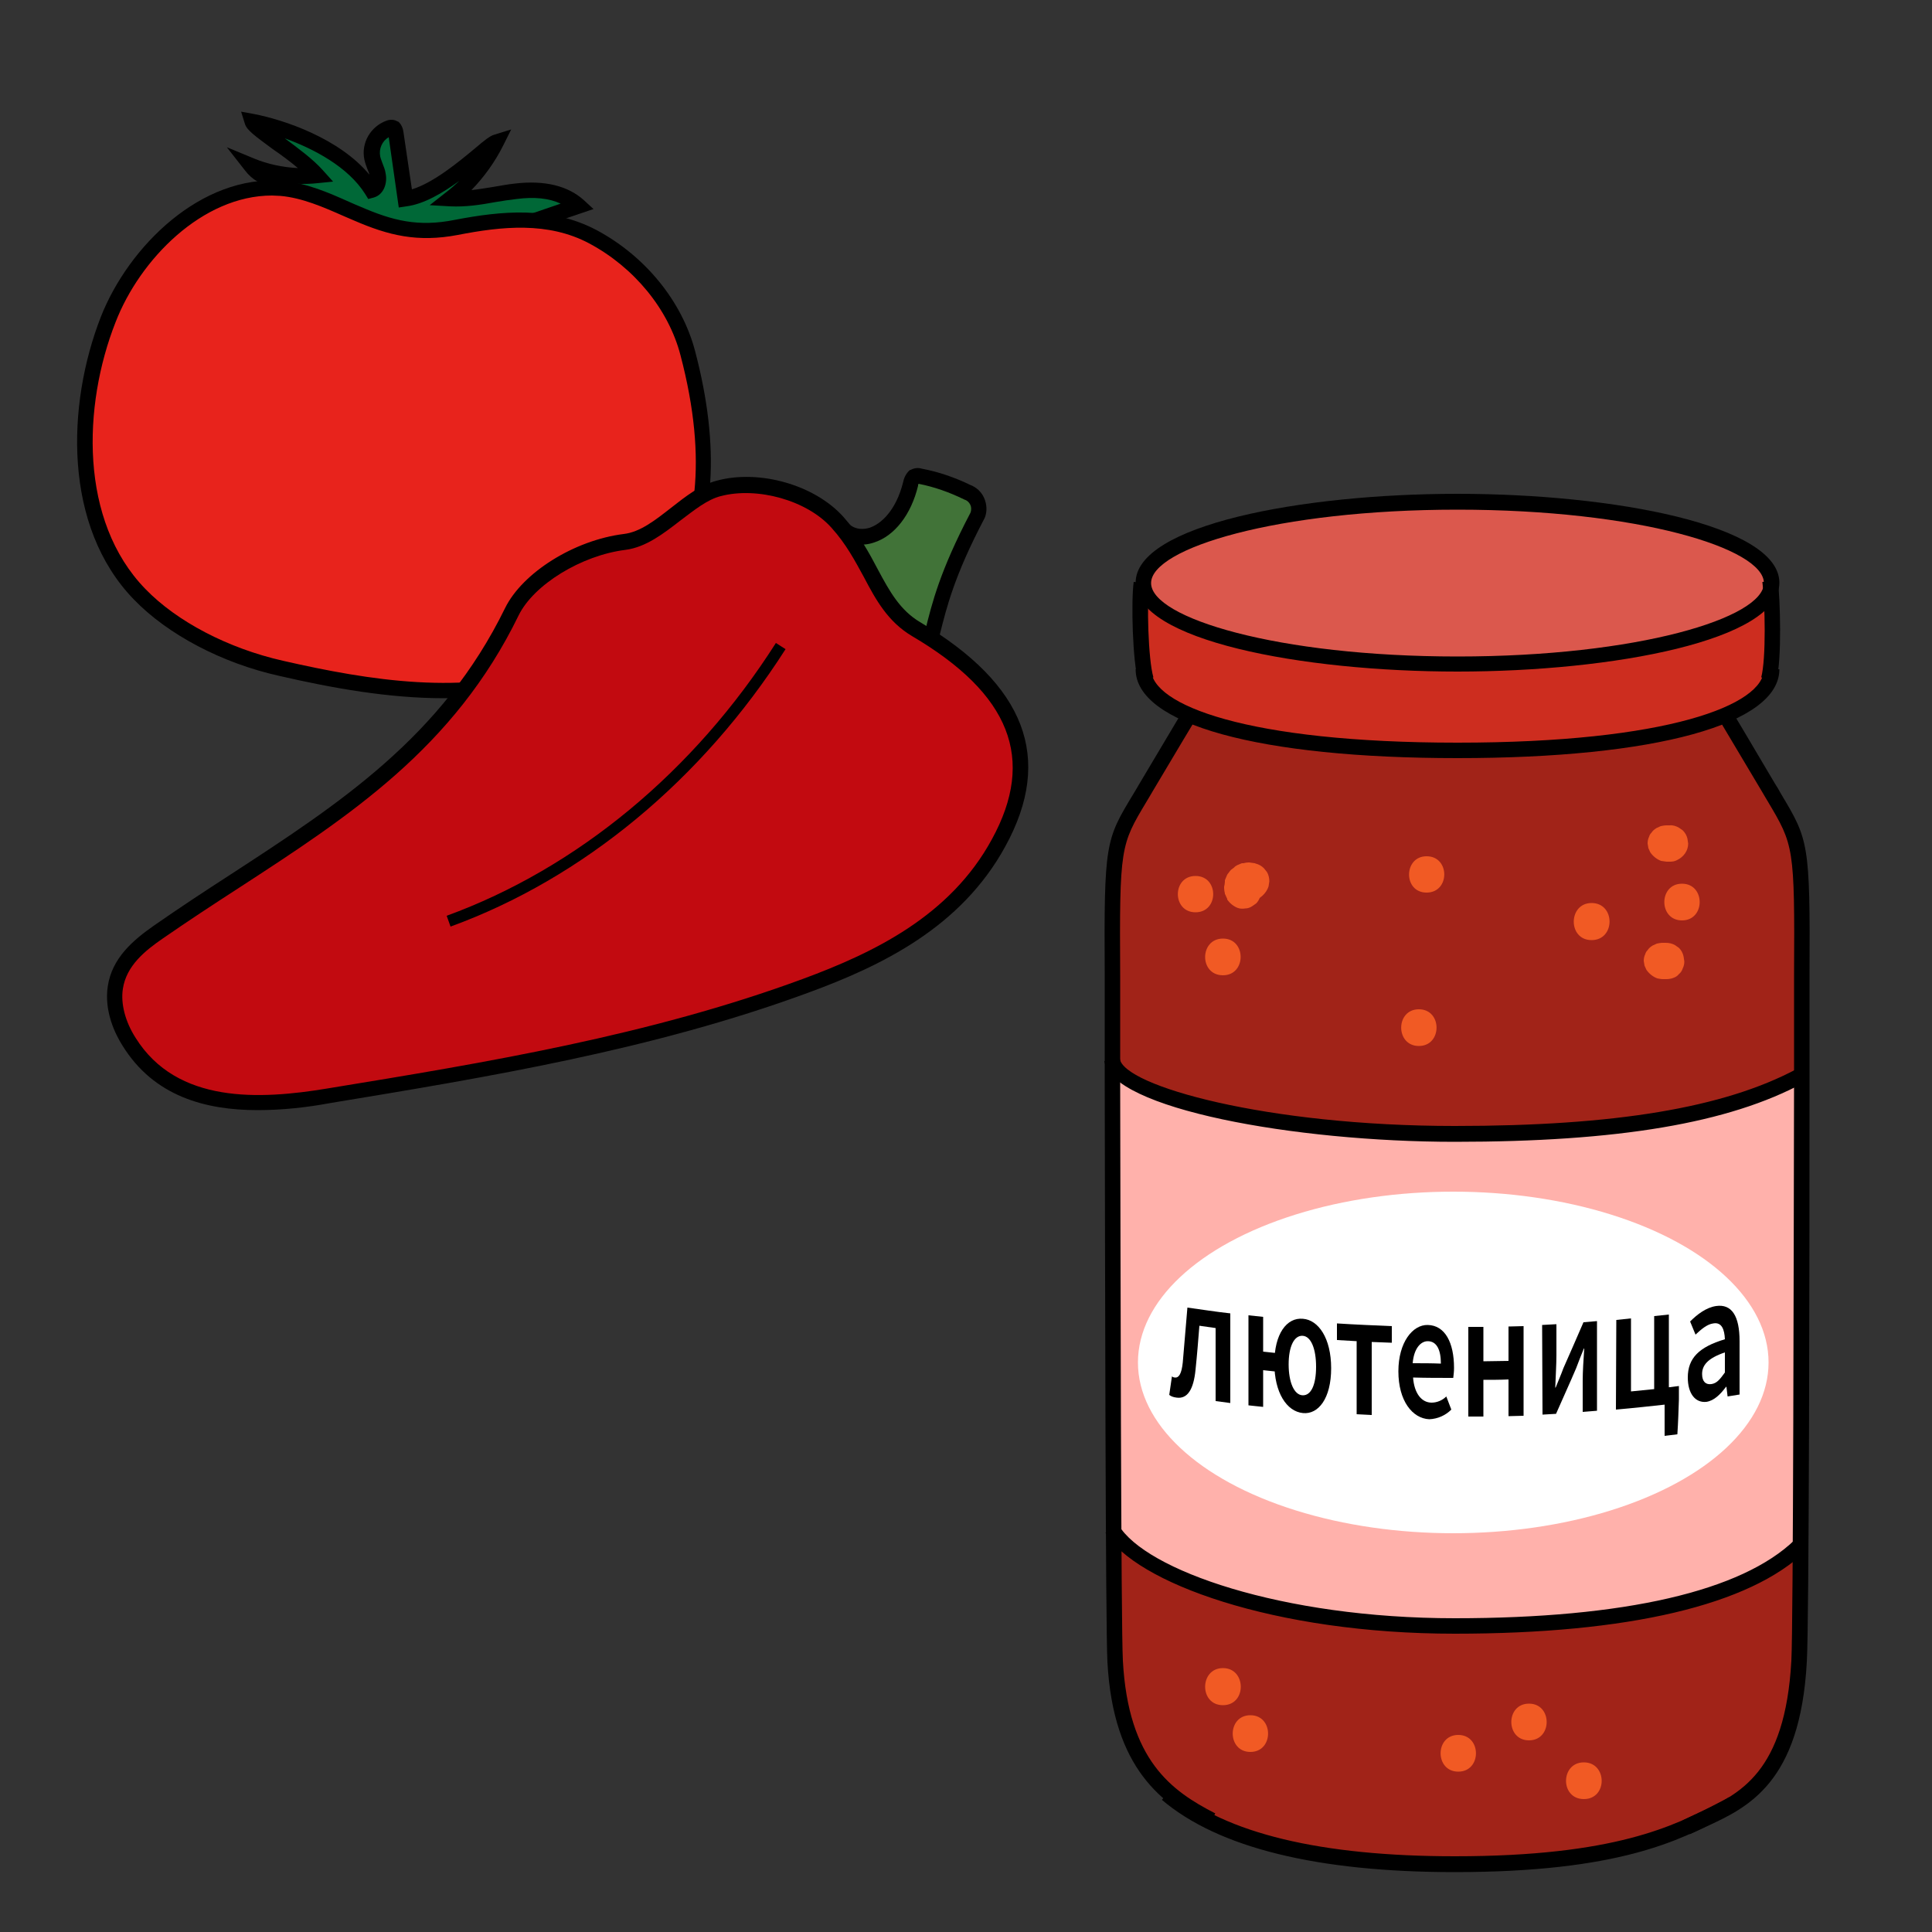 <?xml version="1.0" encoding="utf-8"?>
<!-- Generator: Adobe Illustrator 25.2.1, SVG Export Plug-In . SVG Version: 6.00 Build 0)  -->
<svg version="1.1" id="Layer_1" xmlns="http://www.w3.org/2000/svg" xmlns:xlink="http://www.w3.org/1999/xlink" x="0px" y="0px"
	 viewBox="0 0 500 500" style="enable-background:new 0 0 500 500;" xml:space="preserve">
<rect x="0" y="0" width="500" height="500" fill="#333333" stroke="none"/>
<style type="text/css">
	.st0{fill:#006837;}
	.st1{fill:#E8231C;}
	.st2{fill:#417338;}
	.st3{fill:#C20A10;}
	.st4{fill:#A12318;}
	.st5{fill:#F15A24;}
	.st6{fill:#FFFFFF;}
	.st7{fill:#FFB1AB;}
	.st8{fill:#CD2D1F;}
	.st9{fill:#DB584D;}
</style>
<path class="st0" d="M149.7,53.4c-0.7,0.1-1.4,0.4-2,0.7l-2.1,0.7l-4.3,1.5c-0.7,0.2-1.4,0.4-2,0.7c-0.4,0.2-0.7,0.5-1.1,0.7
	c-1.3,0.4-2.7,0.8-4.1,0.9c-12.3,2.1-25.2,4.2-37.2,0.6c-4.1-1.3-8-3-11.8-5c-3.4-1.7-6.7-3.5-10.1-5.1c-1.7-0.8-3.4-1.3-5-2.1
	c-0.5-0.3-0.9-0.6-1.3-0.9c-1.2-0.9-2.4-1.9-3.4-3c5.4,2.2,11.2,3,17,2.5c-4.9-5.4-16-11.8-16.7-13.9c8.5,1.6,24.1,7.2,30.8,17.7
	c1.4-0.4,1.9-2.3,1.6-3.9s-1.1-2.9-1.4-4.4c-0.7-3.4,1.3-6.7,4.5-7.8c0.3-0.1,0.7-0.1,1.1,0.1c0.3,0.3,0.5,0.7,0.5,1.1l2.5,17.2
	c9.3-1.2,21.2-13.9,23.6-14.6c-2.8,5.7-6.9,10.7-11.9,14.6c5.7,0.3,11.3-1.3,16.9-1.9S145.4,49.4,149.7,53.4z"/>
<path class="st1" d="M72.8,48.7C53.7,47.3,35.3,64,28,82.7c-9.2,23.4-9,53.5,8.2,71.1c9.4,9.7,23.8,16.2,36.5,19.1
	c23.2,5.3,47.7,9,70.4,1.6s49.1-29.1,34.9-83.1c-3.4-13-13.2-24.1-24.6-30.1c-11.2-5.9-23.4-4.7-35.3-2.4
	c-9.6,1.9-16.5,0.4-25.6-3.6C86.1,52.5,79.8,49.3,72.8,48.7z"/>
<g>
	<path d="M114.9,180.7c-14.3,0-28.8-2.6-42.7-5.8c-14.8-3.3-28.8-10.7-37.5-19.7c-18.4-18.9-17.5-50.4-8.6-73.2
		c7.2-18.3,26-36.8,46.8-35.2c6.3,0.5,12,3,17.6,5.5c0.9,0.4,1.8,0.8,2.8,1.2c8.3,3.6,14.9,5.3,24.4,3.4c12-2.3,24.8-3.6,36.6,2.6
		c12.6,6.7,22.2,18.4,25.6,31.4c6.5,24.7,5.2,45.1-3.8,60.6c-8.6,14.7-22.4,21.7-32.4,25C134.3,179.5,124.6,180.7,114.9,180.7z
		 M70.4,50.6c-18,0-34.2,16.5-40.5,32.8c-8.5,21.6-9.4,51.4,7.7,69c8.2,8.5,21.5,15.4,35.6,18.6c22.8,5.2,46.9,9,69.3,1.6
		c18.9-6.2,48.3-24.9,33.6-80.7c-3.1-11.9-12-22.7-23.6-28.9c-10.7-5.7-22.7-4.4-34-2.2c-10.5,2-18,0.1-26.8-3.7
		c-0.9-0.4-1.9-0.8-2.8-1.2c-5.2-2.3-10.7-4.7-16.3-5.2h0C71.9,50.7,71.1,50.6,70.4,50.6z"/>
</g>
<g>
	<path d="M139.1,59l-1.3-3.8l7.3-2.5c-3-1.4-6.8-1.8-11.4-1.2c-1.8,0.2-3.7,0.5-5.5,0.8c-3.8,0.7-7.7,1.3-11.7,1.1l-5.3-0.3l4.2-3.3
		c1.2-0.9,2.4-2,3.5-3c-4.3,3.1-9.1,6-13.7,6.6l-2,0.3l-2.6-18.2c-1.7,1-2.6,3-2.2,5c0.1,0.5,0.4,1.2,0.6,1.8
		c0.3,0.8,0.7,1.7,0.8,2.6c0.5,2.4-0.4,5.4-3,6.2l-1.5,0.4l-0.8-1.3c-4.4-7-13.3-11.7-20.8-14.4c3.5,2.6,7.3,5.4,9.8,8.2l2.7,3
		l-4,0.4c-3.7,0.4-7.5,0.2-11.2-0.6l-0.2,1.6c-3-0.4-5.6-1.9-7.4-4.3l-4.7-6l7,2.9c3.6,1.5,7.5,2.3,11.4,2.5c-2-1.7-4.3-3.4-6.5-4.9
		c-4.6-3.4-6.7-4.9-7.2-6.5l-1-3.2l3.3,0.6c7.8,1.5,22.1,6.3,29.9,15.7c-0.1-0.5-0.3-0.9-0.5-1.4c-0.3-0.8-0.6-1.6-0.8-2.5
		c-0.9-4.3,1.6-8.6,5.8-10.1c0.9-0.3,1.9-0.3,2.7,0.2l0.3,0.1l0.2,0.2c0.6,0.6,1,1.5,1.1,2.4l2.2,14.9c5.6-1.7,12.1-7.1,16.2-10.5
		c2.7-2.3,4-3.3,5-3.6l4.5-1.4l-2.1,4.2c-2.1,4.2-4.9,8.1-8.2,11.5c1.8-0.2,3.6-0.5,5.5-0.8c1.9-0.3,3.8-0.7,5.8-0.9
		c7.7-0.9,13.7,0.6,17.8,4.3l2.5,2.3L139.1,59z"/>
</g>
<path class="st2" d="M228.9,152.9c3.4,5.1,7,10.4,12,12.8c2.6-12,7-23.6,13-34.4c-4.2-6.4-11.3-10-17.8-8.8c0,0-1.7,6.1-1.9,6.8
	c-1,2.1-2.3,4.1-3.9,5.8c-1.5,1.7-3.3,3-5.4,4c-1.8,0.9-3.5,1.8-2.2,4.5C224.2,146.9,227,150,228.9,152.9z"/>
<path class="st3" d="M132.4,158.4C112.1,200,75.8,217,41,241.2c-4.9,3.4-10.1,7.6-11.2,14.3c-0.8,4.9,1,10,3.5,14.1
	c11.3,18.1,33.5,17,51.6,14c41.7-6.9,83.6-13.8,123.5-28.5c19.2-7.1,39-17,49.9-37c12.9-23.6,2.6-41.1-21.4-55.3
	c-10-5.9-11.1-17.2-20.4-27.6c-6.5-7.3-20.1-11.7-30.8-8.8c-8.5,2.3-15.4,12.7-24.4,13.9C149.1,141.9,136.4,150.2,132.4,158.4z"/>
<g>
	<path d="M66.7,287.3c-13.6,0-26.9-3.6-35-16.7c-1.9-3-4.8-8.9-3.8-15.4c1.1-7.2,6.4-11.8,12-15.7c6.6-4.6,13.3-9,19.8-13.2
		c28.1-18.3,54.7-35.6,71-68.9l0,0c4.5-9.2,17.9-17.6,30.7-19.2c4.3-0.5,8.2-3.6,12.3-6.8c3.7-2.9,7.5-5.9,11.8-7
		c11-3,25.4,1.1,32.8,9.4c4.1,4.6,6.7,9.4,8.9,13.6c3,5.6,5.7,10.5,10.9,13.6c27.3,16.2,34.6,35.2,22.1,58
		c-11.5,21.1-32.2,31-51,37.9c-40.2,14.8-82.7,21.8-123.9,28.6C79.4,286.6,73,287.3,66.7,287.3z M134.2,159.3
		c-16.7,34.3-43.8,51.9-72.4,70.5c-6.5,4.2-13.2,8.6-19.7,13.1c-4.5,3.1-9.4,7-10.3,13c-0.6,3.8,0.6,8.5,3.3,12.7
		c10.7,17.1,32.1,16,49.6,13.1c41-6.7,83.4-13.7,123.2-28.4c18.1-6.7,38-16.2,48.8-36.1c11.4-20.8,4.8-37.6-20.7-52.6
		c-6.2-3.7-9.3-9.3-12.4-15.2c-2.3-4.2-4.6-8.6-8.4-12.8c-6.3-7.1-19.2-10.7-28.7-8.2c-3.5,0.9-6.8,3.6-10.4,6.3
		c-4.4,3.4-8.9,6.9-14.2,7.6C150.5,143.7,138.1,151.3,134.2,159.3L134.2,159.3z"/>
</g>
<g>
	<path d="M116.6,239.8l-1-2.8c33.7-12.3,64-37.3,85.2-70.6l2.5,1.6C181.7,201.8,150.9,227.3,116.6,239.8z"/>
</g>
<g>
	<path d="M243,165.7l-3.9-1l0.3-1.3c1.8-7.4,3.9-15.7,11.7-30.6c0,0,0-0.1,0.1-0.2c0.2-0.7,0.2-1.4-0.1-2c-0.3-0.6-0.8-1.1-1.5-1.3
		l-0.2-0.1c-3.7-1.8-7.6-3.2-11.7-4l0,0c0,0.1,0,0.2-0.1,0.2l0,0.3c-1.8,7.5-6.1,13-11.4,14.7c-3.2,1.1-6.5,0.5-9-1.6l2.6-3.1
		c1.8,1.5,3.8,1.3,5.2,0.9c3.1-1,6.9-4.6,8.7-11.7c0.2-1.1,0.7-2.2,1.5-3l0.2-0.2l0.3-0.1c0.9-0.5,2-0.6,2.9-0.3
		c4.3,0.8,8.6,2.3,12.5,4.2c1.6,0.6,2.9,1.8,3.6,3.4c0.7,1.6,0.8,3.4,0.2,5c-0.1,0.2-0.2,0.4-0.3,0.6c-7.6,14.5-9.6,22.6-11.4,29.8
		L243,165.7z"/>
</g>
<path class="st4" d="M289,234.1c-2.8,11,0,13.7,0,25.1l0.8,152.7c0.1,13.7-1.5,29.4,4.3,41.4c9.6,20.1,27.9,23.7,47.4,26.6
	c27.9,4.1,39.2,4.4,67.1,0.5c11.2-1.5,17.5-2.2,27.8-7.5s19.2-7.9,24.3-19.6c7.3-16.9,7.3-50,6.9-68.9c-1.1-52.9,0.6-88.7-0.4-136.5
	c-0.2-10.6-0.8-21.5-4.4-31.3c-4.4-12.2-14.8-29.2-23-38.3c-5.1-5.7-8.4-13.9-15.1-16.5c-5.5-2.2-11.5-2-17.3-1.7s-6.8,0.5-12.7,0.7
	s-3.5,0.5-9.6,0.8s-12,0.6-18,1s-6.9,10.8-12.9,11.3s-3.5,1.1-9.4,1.7s-12,1.4-18,2.2c-4,0.6-8.4,0.7-12.1,2.7
	c-2.7,1.4-2.1-3.9-3.7-1.1c-2.9,5.2-8.5,13.4-11.2,18.8c-2.9,5.6-9,18.5-11,24.6C288.5,224.1,289.4,232.6,289,234.1z"/>
<path class="st5" d="M327.1,224.7c-0.6-0.6-1.3-1-2.1-1.2c-0.1,0-0.1,0-0.2-0.1h-0.1c-0.2,0-0.5-0.1-0.7-0.1l-0.7-0.1
	c-0.1,0-0.1,0-0.2,0h0c-0.3,0-1,0.1-1.3,0.2h-0.1h-0.2h-0.1c-0.4,0.2-0.8,0.3-1.2,0.5c-0.3,0.2-0.6,0.3-0.8,0.6
	c-0.3,0.2-0.5,0.4-0.8,0.6l-0.1,0.1c-0.3,0.3-0.5,0.7-0.8,1l-0.1,0.2l-0.1,0.2c-0.2,0.4-0.3,0.8-0.5,1.2v0.1c0,0.1,0,0.1,0,0.2
	c0,0,0,0.1,0,0.1c0,0.2-0.1,1-0.2,1.3c0,0,0,0,0,0.1v0.2c0,0,0,0.1,0,0.1c0,0.4,0.1,0.9,0.2,1.3v0.1c0,0.1,0,0.1,0.1,0.2
	c0.1,0.3,0.4,0.9,0.5,1.1v0.1l0,0.1c0.7,1,1.7,1.8,2.8,2.2c0.6,0.2,1.3,0.2,1.9,0.1c0.6,0,1.2-0.2,1.8-0.6l1-0.7
	c0.4-0.4,0.7-0.9,0.9-1.4c0,0,0.1,0,0.1-0.1c1-0.7,1.8-1.7,2.2-2.9l0.2-1.3c0-0.9-0.2-1.7-0.6-2.4L327.1,224.7z M316.5,252.4
	c6.1,0,6.1-9.5,0-9.5S310.3,252.4,316.5,252.4z M309.4,226.7c-6.1,0-6.1,9.4,0,9.4S315.5,226.7,309.4,226.7z M427.1,220.6
	c0.7,1,1.7,1.8,2.8,2.2c0.2,0,0.5,0.1,0.7,0.1c0.2,0,0.5,0.1,0.7,0.1h0.9c0.6,0,1.3-0.1,1.8-0.4c1.7-0.8,2.9-2.4,2.9-4.3
	c-0.1-0.4-0.1-0.9-0.2-1.3c-0.2-0.8-0.6-1.5-1.2-2.1l-1-0.7c-0.7-0.4-1.6-0.7-2.4-0.6h-0.8c-0.5,0-1,0.1-1.5,0.2l-1.1,0.5
	c-0.5,0.3-1,0.7-1.3,1.2c-0.3,0.3-0.5,0.6-0.6,1c-0.3,0.6-0.4,1.2-0.4,1.8c0.1,0.4,0.1,0.8,0.2,1.2L427.1,220.6z M435.3,228.7
	c-6.1,0-6.1,9.5,0,9.5S441.4,228.7,435.3,228.7z M434.5,245.3l-1-0.7c-0.7-0.4-1.5-0.6-2.4-0.6h-0.8c-0.5,0-1,0.1-1.5,0.2l-1.1,0.5
	c-0.5,0.3-1,0.7-1.3,1.2c-0.3,0.3-0.5,0.6-0.6,1c-0.3,0.6-0.4,1.2-0.4,1.8l0.2,1.2l0.5,1.1c0.7,1,1.7,1.8,2.8,2.2
	c0.5,0.1,1,0.2,1.5,0.2h0.8c0.6,0,1.3-0.1,1.8-0.3c0.6-0.2,1.1-0.5,1.5-1c0.5-0.4,0.8-0.9,1-1.5c0.3-0.6,0.4-1.2,0.4-1.8l-0.2-1.3
	C435.5,246.6,435.1,245.9,434.5,245.3L434.5,245.3z M411.9,233.7c-6.1,0-6.2,9.6,0,9.6S418.1,233.7,411.9,233.7L411.9,233.7z
	 M409.9,456.1c-6.1,0-6.2,9.5,0,9.5S416,456.1,409.9,456.1L409.9,456.1z M395.7,440.9c-6.1,0-6.1,9.5,0,9.5S401.8,440.9,395.7,440.9
	z M377.4,449c-6.1,0-6.1,9.5,0,9.5S383.5,449,377.4,449z M316.5,431.7c-6.1,0-6.2,9.6,0,9.6S322.6,431.7,316.5,431.7L316.5,431.7z
	 M323.6,443.9c-6.1,0-6.1,9.5,0,9.5S329.7,443.9,323.6,443.9L323.6,443.9z M367.2,261.2c-6.1,0-6.1,9.5,0,9.5
	S373.3,261.2,367.2,261.2L367.2,261.2z M369.2,221.6c-6,0-6.1,9.4,0,9.4S375.3,221.6,369.2,221.6L369.2,221.6z"/>
<path class="st6" d="M287.7,274.4v121.3c0,0,2,12.6,39.3,19.8C366.5,423,436.4,426,465.8,400V278.7c0,0-33.2,14.5-81.3,14.7
	c-71,0.2-94.8-14.8-94.8-14.8L287.7,274.4z"/>
<path class="st7" d="M287.7,274.4v121.3c0,0,2,12.6,39.3,19.8C366.5,423,436.4,426,465.8,400V278.7c0,0-33.2,14.5-81.3,14.7
	c-71,0.2-94.8-14.8-94.8-14.8L287.7,274.4z"/>
<g>
	<path d="M376.5,484.5c-35.6,0-61.2-6.3-75.8-18.7l2.6-3.1c13.9,11.8,38.6,17.7,73.2,17.7c41.5,0,56.8-7.9,68-13.7
		c1-0.5,2.1-1.1,3-1.6l1.8,3.6c-1,0.5-2,1-3,1.5C434.7,476.3,419,484.5,376.5,484.5z"/>
</g>
<g>
	<path d="M376.5,422.8c-46.9,0-82.8-13.3-90.4-26.1l3.4-2c6.9,11.6,42.1,24.1,87,24.1c43.9,0,74.3-7,88-20.3l2.8,2.9
		C452.8,415.4,421.4,422.8,376.5,422.8z"/>
</g>
<g>
	<path d="M376.5,295.5c-41.5,0-88.9-8.6-90.7-20.9l4-0.6c1,7,37.9,17.4,86.7,17.4c41.5,0,69.6-4.7,88.4-14.7l1.9,3.5
		C447.4,290.7,418.7,295.5,376.5,295.5z"/>
</g>
<g>
	<path d="M312.7,473c-11.8-6.1-24.6-15-26.1-42.9c-0.5-9.3-0.6-100.9-0.7-150.1c0-14.4,0-24.7,0-27.5c-0.2-34.4,0.2-35.1,7.4-47
		c0.5-0.8,1-1.7,1.6-2.7c13.4-22.6,14.6-24.5,14.7-24.6l3.3,2.2c0,0.1-1.3,2-14.6,24.4c-0.6,1-1.1,1.9-1.6,2.7
		c-6.7,11.2-7,11.6-6.8,44.9c0,2.8,0,13.1,0,27.5c0.1,45.7,0.2,140.7,0.7,149.9c1.4,25.8,12.6,33.7,23.9,39.5L312.7,473z"/>
</g>
<g>
	<path d="M437.3,474.7l-1.8-3.6c1.4-0.7,2.7-1.3,4.2-2c10.5-4.8,22.3-10.3,23.9-39.3c0.5-9.3,0.6-105,0.7-151c0-13.8,0-23.7,0-26.4
		c0.2-33.3-0.1-33.7-6.8-45c-0.5-0.8-1-1.7-1.6-2.7c-13.3-22.4-14.5-24.3-14.6-24.4l3.3-2.2c0.1,0.1,1.3,1.9,14.7,24.6
		c0.6,0.9,1.1,1.8,1.6,2.7c7.1,11.9,7.6,12.6,7.4,47c0,2.7,0,12.6,0,26.4c0,49.6-0.1,141.9-0.7,151.3c-1.7,31.4-15.3,37.7-26.2,42.7
		C440,473.5,438.6,474.1,437.3,474.7z"/>
</g>
<ellipse class="st6" cx="376.1" cy="352.6" rx="81.6" ry="44.2"/>
<path class="st8" d="M295.8,173.2c2.5,11.3,27.6,21,81.3,21s81.3-9.4,81.3-21s11-36.3-42.7-36.3S283.1,116.7,295.8,173.2z"/>
<g>
	<path d="M377.2,196.2c-51.4,0-83.3-8.8-83.3-23h4c0,9.2,24.8,19,79.3,19s79.3-9.8,79.3-19h4C460.5,187.4,428.5,196.2,377.2,196.2z"
		/>
</g>
<ellipse class="st9" cx="377.1" cy="150.8" rx="81.3" ry="21"/>
<g>
	<path d="M377.2,173.8c-40.4,0-83.3-8.1-83.3-23c0-14.9,42.9-23,83.3-23s83.3,8.1,83.3,23C460.5,165.7,417.5,173.8,377.2,173.8z
		 M377.2,131.9c-46.7,0-79.3,10-79.3,19c0,9,32.6,19,79.3,19c46.7,0,79.3-10,79.3-19C456.5,141.9,423.9,131.9,377.2,131.9z"/>
</g>
<g>
	<path d="M294.6,176.4c-1.5-5.2-1.9-20.7-1.2-25.8l4,0.5c-0.6,4.7-0.3,19.4,1.1,24.2L294.6,176.4z"/>
</g>
<g>
	<path d="M459.7,176.3l-3.9-1c1.3-4.8,1-19.3,0.3-24.7l4-0.5C460.7,155,461.2,170.5,459.7,176.3z"/>
</g>
<path d="M302.6,361l0.7-4.8c0.2,0.2,0.5,0.3,0.8,0.3c1,0.1,1.7-1,2-3.9c0.4-4.7,0.8-9.5,1.2-14.2c3.7,0.5,7.4,1.1,11.1,1.5v23.2
	l-3.8-0.5v-18.9l-4.2-0.6c-0.3,3.8-0.6,7.6-1,11.4c-0.5,5.1-2.1,7.6-4.9,7.2C303.7,361.6,303.1,361.4,302.6,361z"/>
<path d="M323.1,340.4l3.8,0.4v9l3.7,0.4v4.8l-3.7-0.4v9.5c-1.3-0.1-2.6-0.3-3.8-0.4V340.4z M329.8,352.8c0-7.6,3.2-11.9,7.4-11.5
	c4,0.3,7.3,5,7.3,12.8s-3.3,12-7.3,11.6C333,365.3,329.8,360.4,329.8,352.8L329.8,352.8z M340.6,353.7c0-4.6-1.3-7.9-3.5-8
	s-3.6,2.8-3.6,7.4s1.4,7.9,3.6,8S340.6,358.4,340.6,353.7z"/>
<path d="M351.2,347.1l-5.2-0.3v-4.3c4.7,0.3,9.5,0.5,14.2,0.7v4.3c-1.7-0.1-3.4-0.1-5.2-0.2v18.9l-3.9-0.2V347.1z"/>
<path d="M361.9,354.9c0-7.5,3.7-12.1,7.6-12c4.5,0.1,6.8,4.6,6.8,11.1c0,0.9-0.1,1.8-0.2,2.6c-3.5,0-6.9,0-10.4-0.1
	c0.3,4.1,2.2,6.5,4.8,6.5c1.4,0,2.8-0.6,3.8-1.6c0.4,1.1,0.9,2.3,1.3,3.4c-1.5,1.5-3.5,2.4-5.7,2.5
	C365.5,367.1,361.9,362.5,361.9,354.9z M372.9,352.9c0-3.6-1.1-5.8-3.4-5.8c-1.9,0-3.6,2-3.9,5.7
	C368.1,352.8,370.5,352.8,372.9,352.9L372.9,352.9z"/>
<path d="M380,343.4l3.9,0v8.9c2.2,0,4.4-0.1,6.5-0.1v-8.9c1.3,0,2.6-0.1,3.9-0.1v23.2c-1.3,0-2.6,0.1-3.9,0.1v-9.5
	c-2.2,0.1-4.4,0.1-6.5,0.1v9.5l-3.9,0V343.4z"/>
<path d="M399.1,342.9l3.7-0.2v8c0,2.4-0.2,5.5-0.3,8.4h0.1c0.6-1.5,1.5-3.6,2-5c1.7-3.9,3.5-7.9,5.2-11.9l3.5-0.3v23.2l-3.7,0.3v-8
	c0-2.4,0.2-5.5,0.4-8.4h-0.1c-0.6,1.5-1.5,3.7-2,5.1c-1.7,4-3.5,7.9-5.2,11.8c-1.2,0.1-2.4,0.1-3.5,0.2L399.1,342.9z"/>
<path d="M418.3,341.6l3.8-0.4v18.9c2-0.2,4-0.4,6-0.6v-18.9l3.8-0.4v23.2c-4.6,0.5-9.1,1-13.7,1.4L418.3,341.6z M430.8,363.5
	l-1.1,0.1v-4.3l4.8-0.6v3.5c-0.1,3-0.2,6-0.4,9l-3.3,0.4V363.5z"/>
<path d="M436.8,356.5c0-5,2.9-7.9,9.6-9.9c-0.1-2.5-0.8-4.5-3-4.1c-1.6,0.2-3.1,1.5-4.6,2.9l-1.4-3.4c1.8-1.8,4.1-3.6,6.7-4
	c4.1-0.6,6.1,2.6,6.1,9.1v13.8l-3.1,0.5c-0.1-0.8-0.2-1.7-0.3-2.5h-0.1c-1.5,2-3.1,3.6-5.1,3.9C438.7,363.1,436.8,360.6,436.8,356.5
	z M446.4,355.2V350c-4.4,1.5-5.9,3.3-5.9,5.6c0,2,1,2.8,2.4,2.6S445.1,357,446.4,355.2L446.4,355.2z"/>
</svg>
